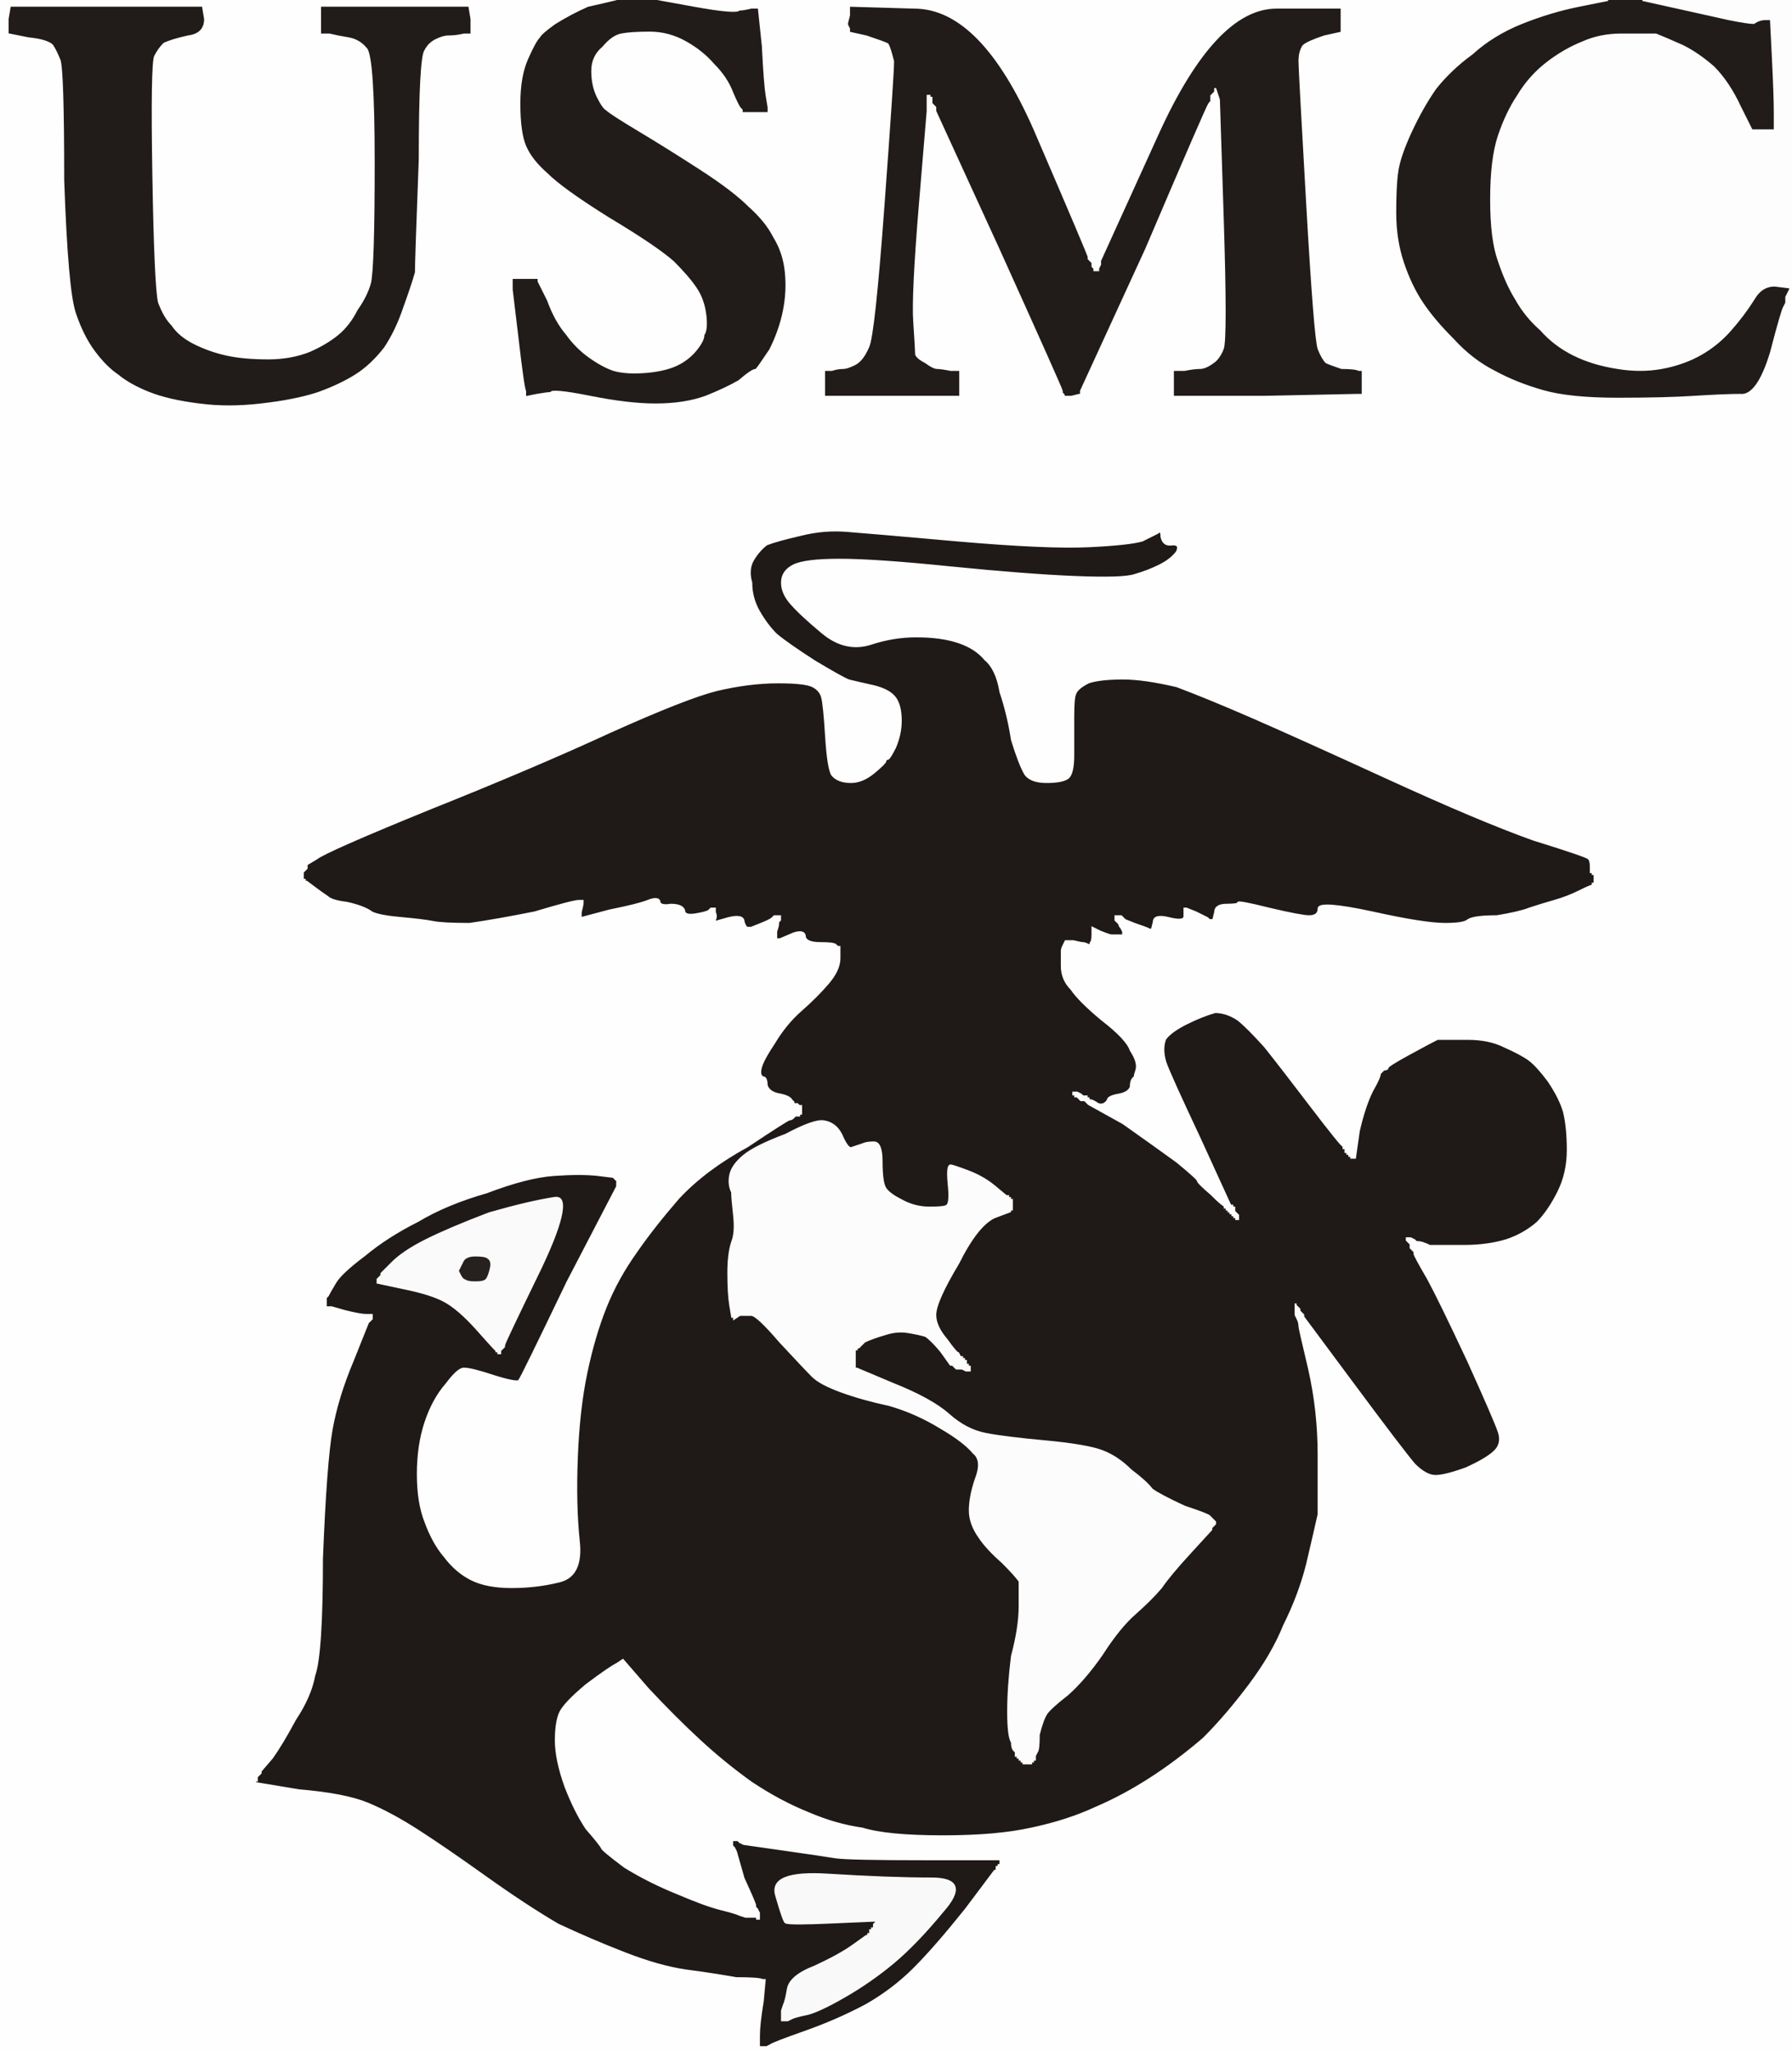 
<!-- Created with clker.com Auto tracing tool http://www.clker.com) --> 
<svg 
   xmlns='http://www.w3.org/2000/svg'
   width='935'
   height='1070'>
<rect width="100%" height="100%" fill="#808080" stroke="none"/>
<path style='opacity:1;fill:#FAFAFA;fill-rule:evenodd;stroke:#FAFAFA;stroke-width:1px;stroke-linecap:butt;stroke-linejoin:miter;stroke-opacity:1;' d='M 264 702 L 264 703 L 263 704 L 262 705 L 262 706 L 262 707 L 261 707 L 261 708 L 260 708 L 260 708 L 260 707 L 260 707 L 259 707 L 259 706 L 259 706 L 258 706 L 258 706 L 258 706 L 258 705 L 258 705 L 257 704 Q 256 703 248 694 Q 239 684 232 680 Q 225 676 210 673 L 196 670 L 196 670 L 196 670 L 195 670 L 195 670 L 195 669 L 196 669 L 196 668 L 196 667 L 197 666 L 198 665 L 198 665 L 198 664 L 198 664 L 198 664 L 204 658 Q 210 652 222 646 Q 234 640 255 632 Q 276 626 289 624 Q 302 622 283 662 Q 264 701 264 702 z 
M 241 665 L 240 663 L 242 659 Q 243 656 248 656 Q 253 656 254 657 Q 256 658 255 662 Q 254 666 253 667 Q 252 668 248 668 Q 244 668 243 667 Q 242 667 241 665 z 
'/>
<path style='opacity:1;fill:#1F1A17;fill-rule:evenodd;stroke:#1F1A17;stroke-width:1px;stroke-linecap:butt;stroke-linejoin:miter;stroke-opacity:1;' d='M 830 452 L 830 455 L 831 455 L 831 456 L 831 456 L 832 456 L 832 458 L 832 461 L 831 461 L 831 462 L 831 462 Q 830 462 824 465 Q 818 468 811 470 Q 804 472 798 474 Q 793 476 781 478 Q 769 478 766 480 Q 764 482 754 482 Q 743 482 716 476 Q 688 470 688 474 Q 688 478 683 478 Q 679 478 662 474 Q 646 470 646 471 Q 646 472 640 472 Q 634 472 634 476 L 633 480 L 632 480 L 631 480 L 630 479 Q 628 478 624 476 L 619 474 L 619 474 L 618 474 L 618 474 Q 618 474 618 478 Q 618 481 610 479 Q 602 477 602 481 L 601 485 L 600 485 Q 598 484 592 482 L 587 480 L 586 479 L 585 478 L 584 478 L 582 478 L 582 479 L 582 480 L 584 482 Q 584 483 585 484 L 586 486 L 586 487 L 586 488 L 585 488 L 585 488 L 583 488 L 581 488 L 580 488 Q 579 488 574 486 L 570 484 L 570 488 Q 570 491 569 492 L 569 493 L 568 493 Q 566 492 565 492 Q 564 492 560 491 L 556 491 L 555 493 Q 554 495 554 496 L 554 497 L 554 504 Q 554 511 559 516 Q 563 522 575 532 Q 588 542 590 548 Q 594 554 593 558 Q 592 561 592 562 Q 590 563 590 567 Q 589 570 584 571 Q 578 572 578 574 Q 576 577 573 576 Q 570 574 569 574 L 568 574 L 568 573 L 568 573 L 567 573 L 567 572 L 566 572 L 565 572 L 564 571 L 562 570 L 561 570 L 560 570 L 560 571 L 560 571 L 561 571 L 561 572 L 561 572 L 562 572 L 562 572 L 562 572 L 563 573 L 564 574 L 565 574 L 566 574 L 567 575 L 568 576 L 586 586 Q 603 598 614 606 Q 625 615 625 616 Q 625 617 632 623 Q 638 629 639 629 L 639 630 L 639 630 L 640 630 L 640 630 L 640 630 L 640 631 L 640 631 L 641 631 L 641 632 L 641 632 L 642 632 L 642 632 L 642 632 L 642 633 L 642 633 L 643 633 L 643 634 L 643 634 L 644 634 L 644 634 L 644 634 L 644 635 L 644 635 L 645 635 L 645 636 L 645 636 L 646 636 L 646 635 L 646 634 L 645 633 L 644 632 L 644 631 L 644 630 L 643 630 L 643 630 L 643 629 L 642 629 L 626 594 Q 610 560 608 554 Q 606 547 608 542 Q 611 538 619 534 Q 627 530 634 528 Q 640 528 646 532 Q 651 536 660 546 Q 668 556 684 577 Q 700 598 701 598 L 701 598 L 701 599 L 702 599 L 702 600 L 702 601 L 703 601 L 703 602 L 703 602 L 704 602 L 704 602 L 704 602 L 704 603 L 704 603 L 705 603 L 705 604 L 706 604 L 707 604 L 709 590 Q 712 577 716 569 Q 720 562 720 560 Q 721 559 722 558 Q 724 558 724 557 Q 724 556 735 550 Q 746 544 750 542 Q 754 542 766 542 Q 777 542 785 546 Q 794 550 798 553 Q 802 556 808 564 Q 814 573 816 580 Q 818 588 818 600 Q 818 612 813 622 Q 808 632 802 638 Q 795 644 786 647 Q 776 650 764 650 Q 751 650 746 650 Q 742 648 740 648 L 739 648 L 738 647 L 736 646 L 735 646 L 734 646 L 734 647 L 734 647 L 735 648 L 736 649 L 736 650 L 736 651 L 737 652 L 738 653 L 738 654 Q 738 655 745 667 Q 751 678 766 710 Q 780 741 782 747 Q 784 753 780 757 Q 776 761 765 766 Q 754 770 749 770 Q 744 770 738 764 Q 732 757 706 722 L 680 687 L 680 687 L 680 686 L 680 686 L 680 686 L 679 685 L 678 684 L 678 684 L 678 684 L 678 683 L 678 683 L 677 682 L 676 681 L 676 681 L 676 680 L 676 680 L 676 680 L 676 682 L 676 683 L 676 684 L 676 686 L 677 688 Q 678 690 678 692 Q 678 693 683 714 Q 688 736 688 759 Q 688 782 688 790 Q 686 799 682 816 Q 678 832 670 848 Q 664 863 652 879 Q 640 895 628 907 Q 614 919 600 928 Q 586 937 572 943 Q 557 950 538 954 Q 520 958 492 958 Q 463 958 450 954 Q 436 952 422 946 Q 407 940 392 930 Q 378 920 365 908 Q 352 896 338 881 L 325 866 L 322 868 Q 318 870 306 879 Q 294 889 292 894 Q 290 899 290 908 Q 290 918 295 932 Q 300 945 306 954 Q 313 962 314 964 Q 314 965 326 974 Q 339 982 354 988 Q 368 994 376 996 Q 384 998 386 999 L 389 1000 L 392 1000 L 395 1000 L 395 1001 L 396 1001 L 396 1000 L 396 998 L 395 996 L 394 995 L 394 994 Q 394 993 388 980 L 384 966 L 383 964 L 382 963 L 382 962 L 382 960 L 384 960 L 385 960 L 386 961 L 388 962 L 409 965 Q 430 968 436 969 Q 443 970 483 970 L 523 970 L 523 971 L 522 971 L 522 972 L 522 973 L 521 973 L 521 974 L 521 974 L 520 974 L 520 975 L 520 976 L 519 976 L 519 976 L 504 996 Q 488 1016 477 1027 Q 466 1038 452 1046 Q 437 1054 420 1060 Q 403 1066 402 1067 L 400 1068 L 399 1068 L 398 1068 L 397 1068 L 396 1068 L 396 1068 L 396 1068 L 395 1068 L 395 1068 L 395 1067 L 396 1067 L 396 1062 Q 396 1056 398 1044 L 399 1033 L 398 1033 Q 396 1032 384 1032 Q 373 1030 358 1028 Q 344 1026 326 1019 Q 308 1012 291 1004 Q 274 994 253 979 Q 232 964 218 955 Q 204 946 192 941 Q 180 936 156 934 L 132 930 L 132 930 L 132 930 L 133 930 L 133 930 L 133 929 L 134 929 L 134 928 L 134 927 L 135 926 L 136 925 L 136 925 L 136 924 L 136 924 Q 136 924 142 917 Q 147 910 154 897 Q 162 885 164 874 Q 168 863 168 813 Q 170 763 173 746 Q 176 729 184 710 L 192 690 L 193 689 L 194 688 L 194 687 L 194 686 L 191 686 Q 188 686 180 684 L 173 682 L 172 682 L 170 682 L 170 680 L 170 677 L 171 676 Q 172 674 175 669 Q 178 664 190 655 Q 202 645 218 637 Q 233 628 254 622 Q 275 614 289 613 Q 303 612 312 613 L 320 614 L 321 615 L 322 616 L 322 616 L 322 616 L 323 616 L 323 616 L 323 617 L 322 617 L 322 618 L 322 619 L 296 669 Q 272 719 271 720 Q 271 722 258 718 Q 246 714 242 714 Q 239 714 233 722 Q 226 730 222 742 Q 218 754 218 769 Q 218 784 222 794 Q 226 805 232 812 Q 238 820 246 824 Q 254 828 267 828 Q 280 828 292 825 Q 304 822 302 804 Q 300 785 301 760 Q 302 735 306 716 Q 310 697 316 682 Q 322 667 332 653 Q 341 640 354 625 Q 368 610 390 598 Q 411 584 412 584 Q 413 584 414 583 L 415 582 L 416 582 L 417 582 L 417 581 L 418 581 L 418 579 L 418 577 L 417 577 L 416 576 L 415 576 L 414 576 L 414 575 Q 414 575 413 574 Q 412 572 407 571 Q 401 570 400 566 Q 400 562 398 562 Q 396 561 397 557 Q 398 553 404 544 Q 410 534 418 527 Q 426 520 432 513 Q 438 506 438 500 L 438 495 L 438 495 L 438 494 L 438 494 L 438 494 L 437 494 L 437 494 L 436 493 Q 435 492 428 492 Q 421 492 420 489 Q 420 485 414 487 L 407 490 L 406 490 L 405 490 L 405 486 Q 406 483 406 482 L 406 481 L 407 480 L 407 478 L 406 478 L 404 478 L 403 479 Q 402 480 397 482 L 392 484 L 390 484 Q 389 484 388 481 Q 388 477 380 479 L 373 481 L 373 480 Q 374 478 373 476 L 373 474 L 372 474 L 371 474 L 370 475 Q 369 476 363 477 Q 357 478 357 475 Q 356 472 350 472 Q 344 473 344 470 Q 343 468 338 470 Q 333 472 318 475 L 303 479 L 303 476 Q 304 472 304 471 L 304 470 L 302 470 Q 299 470 279 476 Q 259 480 245 482 Q 231 482 226 481 Q 221 480 210 479 Q 198 478 194 476 Q 190 473 181 471 Q 173 470 171 468 Q 168 466 164 463 L 160 460 L 159 460 L 159 460 L 159 459 L 158 459 L 158 457 L 158 455 L 159 454 L 160 453 L 160 452 L 160 451 L 165 448 Q 170 444 224 422 Q 279 400 318 382 Q 358 364 374 360 Q 391 356 406 356 Q 420 356 424 358 Q 428 360 429 364 Q 430 368 431 384 Q 432 400 434 404 Q 437 408 444 408 Q 450 408 456 403 Q 462 398 462 397 Q 462 396 463 396 Q 464 396 467 390 Q 470 383 470 376 Q 470 368 467 364 Q 464 360 456 358 Q 447 356 443 355 Q 440 354 425 345 Q 411 336 405 331 Q 400 326 396 319 Q 392 312 392 304 Q 390 297 393 292 Q 396 287 400 284 Q 405 282 418 279 Q 430 276 442 277 Q 455 278 500 282 Q 546 286 568 285 Q 589 284 596 282 Q 602 279 604 278 Q 606 276 606 280 Q 607 285 612 284 Q 616 284 614 288 Q 611 292 605 295 Q 599 298 592 300 Q 586 302 561 301 Q 536 300 496 296 Q 457 292 438 292 Q 420 292 414 295 Q 408 298 408 304 Q 408 309 412 314 Q 417 320 429 330 Q 441 340 454 336 Q 466 332 478 332 Q 491 332 500 335 Q 509 338 514 344 Q 520 349 522 361 Q 526 373 528 386 Q 532 399 535 404 Q 538 408 546 408 Q 554 408 557 406 Q 560 404 560 394 Q 560 384 560 374 Q 560 364 561 362 Q 562 359 568 356 Q 574 354 586 354 Q 597 354 614 358 Q 630 364 653 374 Q 676 384 724 406 Q 772 428 800 438 Q 829 447 829 448 Q 830 449 830 452 z 
M 525 624 L 526 624 L 526 624 L 526 624 L 526 625 L 526 625 L 527 625 L 527 626 L 527 626 L 528 626 L 528 626 L 528 626 L 528 627 L 528 627 L 528 628 L 528 630 L 528 630 L 528 630 L 528 631 L 528 631 L 527 631 L 527 632 L 519 635 Q 510 639 500 659 Q 488 679 488 686 Q 488 692 494 699 Q 499 706 500 706 Q 501 708 501 708 L 502 708 L 502 708 L 502 708 L 502 709 L 502 709 L 503 709 L 503 710 L 503 710 L 504 710 L 504 711 L 504 712 L 505 712 L 505 712 L 505 713 L 506 713 L 506 714 L 506 715 L 504 715 L 502 714 L 500 714 L 499 714 L 498 713 L 497 712 L 497 712 L 496 712 L 496 712 Q 496 712 491 705 Q 486 699 483 697 Q 480 696 474 695 Q 468 694 462 696 Q 455 698 451 700 L 448 703 L 447 703 L 447 704 L 447 704 L 446 704 L 446 706 L 446 707 L 446 709 L 446 711 L 446 712 L 446 714 L 447 714 L 447 714 L 466 722 Q 486 730 495 738 Q 504 746 514 748 Q 524 750 546 752 Q 567 754 575 757 Q 583 760 590 767 Q 598 773 601 777 Q 605 780 618 786 Q 630 790 631 791 L 632 792 L 632 792 L 632 792 L 633 793 L 634 794 L 634 794 L 634 794 L 634 795 L 634 795 L 633 796 L 632 797 L 632 797 L 632 798 L 621 810 Q 610 822 606 828 Q 601 834 592 842 Q 584 849 575 863 Q 566 876 557 884 Q 548 891 546 894 Q 544 897 542 905 Q 542 913 541 914 L 540 916 L 540 917 L 540 918 L 539 918 L 539 918 L 539 919 L 538 919 L 538 919 L 538 920 L 536 920 L 534 920 L 534 919 L 534 919 L 533 919 L 533 918 L 533 918 L 532 918 L 532 918 L 532 918 L 532 917 L 532 917 L 531 917 L 531 916 L 531 916 L 530 916 L 530 915 L 530 914 L 529 913 Q 528 912 528 909 Q 526 906 526 893 Q 526 880 528 864 Q 532 849 532 838 Q 532 828 532 825 Q 530 822 523 815 Q 515 808 511 802 Q 506 795 506 788 Q 506 781 509 772 Q 513 762 508 758 Q 503 752 491 745 Q 478 737 464 733 Q 450 730 439 726 Q 428 722 424 718 Q 420 714 407 700 Q 395 686 392 686 Q 389 686 386 686 L 383 688 L 383 687 L 382 687 L 381 681 Q 380 675 380 664 Q 380 654 382 648 Q 384 643 383 634 Q 382 625 382 622 Q 380 618 381 613 Q 382 608 388 603 Q 394 598 410 592 Q 425 584 430 585 Q 436 586 439 592 Q 442 599 444 599 Q 447 598 450 597 Q 452 596 456 596 Q 460 596 460 606 Q 460 617 462 620 Q 464 623 470 626 Q 477 630 485 630 Q 493 630 494 629 Q 496 628 495 618 Q 494 608 496 608 Q 497 608 505 611 Q 513 614 519 619 Q 525 624 525 624 z 
M 264 702 L 264 703 L 263 704 L 262 705 L 262 706 L 262 707 L 261 707 L 261 708 L 260 708 L 260 708 L 260 707 L 260 707 L 259 707 L 259 706 L 259 706 L 258 706 L 258 706 L 258 706 L 258 705 L 258 705 L 257 704 Q 256 703 248 694 Q 239 684 232 680 Q 225 676 210 673 L 196 670 L 196 670 L 196 670 L 195 670 L 195 670 L 195 669 L 196 669 L 196 668 L 196 667 L 197 666 L 198 665 L 198 665 L 198 664 L 198 664 L 198 664 L 204 658 Q 210 652 222 646 Q 234 640 255 632 Q 276 626 289 624 Q 302 622 283 662 Q 264 701 264 702 z 
M 413 1053 L 411 1054 L 410 1054 L 408 1054 L 408 1052 L 408 1049 L 409 1046 Q 410 1044 411 1038 Q 412 1031 425 1026 Q 438 1020 445 1015 L 452 1010 L 453 1010 L 453 1010 L 453 1009 L 454 1009 L 454 1008 L 454 1007 L 455 1007 L 455 1006 L 455 1006 L 456 1006 L 456 1005 L 456 1004 L 457 1003 L 457 1002 L 434 1003 Q 412 1004 410 1003 Q 409 1003 405 989 Q 401 976 432 978 Q 464 980 486 980 Q 507 980 492 997 Q 478 1014 466 1024 Q 454 1034 440 1042 Q 426 1050 420 1051 Q 415 1052 413 1053 z 
'/>
<path style='opacity:1;fill:#FCFCFC;fill-rule:evenodd;stroke:#FCFCFC;stroke-width:1px;stroke-linecap:butt;stroke-linejoin:miter;stroke-opacity:1;' d='M 525 624 L 526 624 L 526 624 L 526 624 L 526 625 L 526 625 L 527 625 L 527 626 L 527 626 L 528 626 L 528 626 L 528 626 L 528 627 L 528 627 L 528 628 L 528 630 L 528 630 L 528 630 L 528 631 L 528 631 L 527 631 L 527 632 L 519 635 Q 510 639 500 659 Q 488 679 488 686 Q 488 692 494 699 Q 499 706 500 706 Q 501 708 501 708 L 502 708 L 502 708 L 502 708 L 502 709 L 502 709 L 503 709 L 503 710 L 503 710 L 504 710 L 504 711 L 504 712 L 505 712 L 505 712 L 505 713 L 506 713 L 506 714 L 506 715 L 504 715 L 502 714 L 500 714 L 499 714 L 498 713 L 497 712 L 497 712 L 496 712 L 496 712 Q 496 712 491 705 Q 486 699 483 697 Q 480 696 474 695 Q 468 694 462 696 Q 455 698 451 700 L 448 703 L 447 703 L 447 704 L 447 704 L 446 704 L 446 706 L 446 707 L 446 709 L 446 711 L 446 712 L 446 714 L 447 714 L 447 714 L 466 722 Q 486 730 495 738 Q 504 746 514 748 Q 524 750 546 752 Q 567 754 575 757 Q 583 760 590 767 Q 598 773 601 777 Q 605 780 618 786 Q 630 790 631 791 L 632 792 L 632 792 L 632 792 L 633 793 L 634 794 L 634 794 L 634 794 L 634 795 L 634 795 L 633 796 L 632 797 L 632 797 L 632 798 L 621 810 Q 610 822 606 828 Q 601 834 592 842 Q 584 849 575 863 Q 566 876 557 884 Q 548 891 546 894 Q 544 897 542 905 Q 542 913 541 914 L 540 916 L 540 917 L 540 918 L 539 918 L 539 918 L 539 919 L 538 919 L 538 919 L 538 920 L 536 920 L 534 920 L 534 919 L 534 919 L 533 919 L 533 918 L 533 918 L 532 918 L 532 918 L 532 918 L 532 917 L 532 917 L 531 917 L 531 916 L 531 916 L 530 916 L 530 915 L 530 914 L 529 913 Q 528 912 528 909 Q 526 906 526 893 Q 526 880 528 864 Q 532 849 532 838 Q 532 828 532 825 Q 530 822 523 815 Q 515 808 511 802 Q 506 795 506 788 Q 506 781 509 772 Q 513 762 508 758 Q 503 752 491 745 Q 478 737 464 733 Q 450 730 439 726 Q 428 722 424 718 Q 420 714 407 700 Q 395 686 392 686 Q 389 686 386 686 L 383 688 L 383 687 L 382 687 L 381 681 Q 380 675 380 664 Q 380 654 382 648 Q 384 643 383 634 Q 382 625 382 622 Q 380 618 381 613 Q 382 608 388 603 Q 394 598 410 592 Q 425 584 430 585 Q 436 586 439 592 Q 442 599 444 599 Q 447 598 450 597 Q 452 596 456 596 Q 460 596 460 606 Q 460 617 462 620 Q 464 623 470 626 Q 477 630 485 630 Q 493 630 494 629 Q 496 628 495 618 Q 494 608 496 608 Q 497 608 505 611 Q 513 614 519 619 Q 525 624 525 624 z 
'/>
<path style='opacity:1;fill:#211C19;fill-rule:evenodd;stroke:#211C19;stroke-width:1px;stroke-linecap:butt;stroke-linejoin:miter;stroke-opacity:1;' d='M 839 0 L 839 0 L 848 0 L 857 0 L 875 4 Q 893 8 902 10 Q 912 12 915 12 Q 918 10 921 10 L 924 10 L 925 30 Q 926 50 926 59 L 926 68 L 920 68 L 914 68 L 908 56 Q 902 43 894 35 Q 886 28 878 24 Q 869 20 864 18 Q 858 18 846 18 Q 835 18 826 22 Q 816 26 807 33 Q 798 40 792 50 Q 786 59 782 71 Q 778 83 778 104 Q 778 125 782 136 Q 786 148 791 156 Q 796 165 804 172 Q 811 180 821 185 Q 831 190 844 192 Q 856 194 867 192 Q 878 190 887 185 Q 896 180 903 172 Q 910 164 915 156 Q 919 149 926 149 L 934 150 L 934 150 L 934 150 L 934 150 L 934 151 L 933 153 L 932 155 L 932 156 L 932 158 L 931 160 Q 930 161 924 184 Q 917 207 908 206 Q 900 206 884 207 Q 869 208 844 208 Q 819 208 805 204 Q 791 200 780 194 Q 768 188 758 177 Q 748 167 742 158 Q 736 149 732 137 Q 728 125 728 111 Q 728 97 729 90 Q 730 82 736 69 Q 742 56 749 46 Q 757 36 768 28 Q 779 18 794 12 Q 809 6 824 3 L 839 0 L 839 0 z 
'/>
<path style='opacity:1;fill:#26211F;fill-rule:evenodd;stroke:#26211F;stroke-width:1px;stroke-linecap:butt;stroke-linejoin:miter;stroke-opacity:1;' d='M 241 665 L 240 663 L 242 659 Q 243 656 248 656 Q 253 656 254 657 Q 256 658 255 662 Q 254 666 253 667 Q 252 668 248 668 Q 244 668 243 667 Q 242 667 241 665 z 
'/>
<path style='opacity:1;fill:#211C19;fill-rule:evenodd;stroke:#211C19;stroke-width:1px;stroke-linecap:butt;stroke-linejoin:miter;stroke-opacity:1;' d='M 443 8 L 443 3 L 477 4 Q 512 4 540 68 Q 568 133 568 134 L 568 135 L 569 136 L 570 137 L 570 138 L 570 139 L 571 140 L 571 141 L 572 141 L 573 141 L 573 140 L 574 138 L 574 137 L 574 136 L 604 70 Q 634 4 666 4 L 699 4 L 699 4 L 700 4 L 700 10 L 700 17 L 691 19 Q 682 22 680 24 Q 678 27 678 32 Q 678 36 682 106 Q 686 176 688 182 Q 690 187 692 189 Q 694 190 700 192 Q 707 192 709 193 L 711 193 L 711 200 L 711 206 L 710 206 L 708 206 L 660 207 L 612 207 L 612 200 L 612 193 L 618 193 Q 623 192 626 192 Q 629 192 633 189 Q 636 187 638 182 Q 640 177 638 114 L 636 52 L 635 49 L 634 46 L 634 47 L 634 48 L 633 49 L 632 50 L 632 52 L 632 53 L 631 54 Q 630 55 598 130 L 564 204 L 564 205 L 564 206 L 563 206 L 563 206 L 559 207 L 555 207 L 555 206 L 554 205 L 554 204 Q 554 203 521 130 L 488 58 L 488 57 L 488 56 L 487 55 L 486 54 L 486 52 L 486 51 L 485 51 L 485 50 L 485 50 L 484 50 L 484 54 L 484 58 L 480 106 Q 476 154 477 168 Q 478 183 478 185 Q 479 187 483 189 Q 487 192 489 192 Q 491 192 496 193 L 501 193 L 501 200 L 501 207 L 466 207 L 430 207 L 430 200 L 430 193 L 434 193 Q 437 192 440 192 Q 442 192 446 190 Q 450 188 453 181 Q 456 175 461 107 Q 466 39 466 32 Q 464 24 463 23 Q 461 22 452 19 L 443 17 L 443 15 L 442 13 L 442 13 L 442 12 L 442 12 L 442 12 L 443 8 z 
'/>
<path style='opacity:1;fill:#FDFDFD;fill-rule:evenodd;stroke:#FDFDFD;stroke-width:1px;stroke-linecap:butt;stroke-linejoin:miter;stroke-opacity:1;' d='M 875 4 L 857 0 L 896 0 L 935 0 L 935 75 L 935 150 L 934 150 L 934 150 L 934 150 L 934 150 L 926 149 Q 919 149 915 156 Q 910 164 903 172 Q 896 180 887 185 Q 878 190 867 192 Q 856 194 844 192 Q 831 190 821 185 Q 811 180 804 172 Q 796 165 791 156 Q 786 148 782 136 Q 778 125 778 104 Q 778 83 782 71 Q 786 59 792 50 Q 798 40 807 33 Q 816 26 826 22 Q 835 18 846 18 Q 858 18 864 18 Q 869 20 878 24 Q 886 28 894 35 Q 902 43 908 56 L 914 68 L 920 68 L 926 68 L 926 59 Q 926 50 925 30 L 924 10 L 921 10 Q 918 10 915 12 Q 912 12 902 10 Q 893 8 875 4 z 
'/>
<path style='opacity:1;fill:#FEFEFE;fill-rule:evenodd;stroke:#FEFEFE;stroke-width:1px;stroke-linecap:butt;stroke-linejoin:miter;stroke-opacity:1;' d='M 0 535 L 0 0 L 162 0 L 324 0 L 324 0 Q 324 0 320 1 Q 316 2 307 4 Q 298 8 290 13 Q 283 18 282 20 Q 280 22 276 31 Q 272 40 272 54 Q 272 69 275 76 Q 278 83 286 90 Q 294 98 318 113 Q 343 128 352 136 Q 360 144 364 150 Q 368 156 369 164 Q 370 172 368 175 Q 368 178 364 183 Q 360 188 354 191 Q 348 194 338 195 Q 327 196 320 194 Q 314 192 307 187 Q 300 182 295 175 Q 289 168 285 157 L 280 147 L 280 147 L 280 146 L 274 146 L 268 146 L 268 147 L 268 147 L 268 149 L 268 151 L 271 176 Q 274 202 275 204 L 275 206 L 280 205 Q 286 204 287 204 Q 288 202 308 206 Q 328 210 342 210 Q 357 210 368 206 Q 378 202 385 198 Q 392 192 394 192 Q 395 191 401 182 Q 406 172 408 162 Q 410 152 409 142 Q 408 132 403 124 Q 399 116 390 108 Q 382 100 365 89 Q 348 78 333 69 Q 318 60 316 58 Q 314 57 311 51 Q 308 45 308 37 Q 308 29 314 24 Q 319 18 324 17 Q 329 16 339 16 Q 349 16 358 21 Q 367 26 373 33 Q 380 40 383 48 Q 386 55 387 56 L 388 57 L 388 57 L 388 58 L 394 58 L 400 58 L 400 57 L 400 56 L 399 50 Q 398 44 397 24 L 395 5 L 392 5 Q 388 6 386 6 Q 384 8 362 4 L 340 0 L 340 0 L 340 0 L 590 0 L 839 0 L 839 0 L 839 0 L 824 3 Q 809 6 794 12 Q 779 18 768 28 Q 757 36 749 46 Q 742 56 736 69 Q 730 82 729 90 Q 728 97 728 111 Q 728 125 732 137 Q 736 149 742 158 Q 748 167 758 177 Q 768 188 780 194 Q 791 200 805 204 Q 819 208 844 208 Q 869 208 884 207 Q 900 206 908 206 Q 917 207 924 184 Q 930 161 931 160 L 932 158 L 932 156 L 932 155 L 933 153 L 934 151 L 934 150 L 934 150 L 934 150 L 935 150 L 935 610 L 935 1070 L 468 1070 L 0 1070 L 0 535 z 
M 6 4 L 6 4 L 56 4 L 105 4 L 106 10 Q 106 17 98 18 Q 89 20 85 22 Q 82 25 80 29 Q 78 33 79 92 Q 80 150 82 158 Q 85 166 89 170 Q 93 176 101 180 Q 109 184 118 186 Q 127 188 140 188 Q 152 188 162 184 Q 171 180 177 175 Q 183 170 187 162 Q 192 155 194 148 Q 196 140 196 85 Q 196 30 192 25 Q 188 20 182 19 Q 176 18 172 17 L 168 17 L 168 10 L 168 4 L 169 4 L 169 4 L 206 4 L 244 4 L 244 4 L 244 4 L 245 10 L 245 17 L 242 17 Q 238 18 234 18 Q 231 18 227 20 Q 223 22 221 26 Q 218 30 218 83 Q 216 136 216 142 Q 214 149 210 160 Q 206 172 200 181 Q 193 190 185 195 Q 177 200 166 204 Q 154 208 136 210 Q 119 212 104 210 Q 88 208 78 204 Q 68 200 62 195 Q 56 191 50 183 Q 44 175 40 163 Q 36 151 34 94 Q 34 36 32 31 Q 30 26 28 23 Q 25 20 15 19 L 5 17 L 5 10 Q 6 4 6 4 z 
M 443 8 L 443 3 L 477 4 Q 512 4 540 68 Q 568 133 568 134 L 568 135 L 569 136 L 570 137 L 570 138 L 570 139 L 571 140 L 571 141 L 572 141 L 573 141 L 573 140 L 574 138 L 574 137 L 574 136 L 604 70 Q 634 4 666 4 L 699 4 L 699 4 L 700 4 L 700 10 L 700 17 L 691 19 Q 682 22 680 24 Q 678 27 678 32 Q 678 36 682 106 Q 686 176 688 182 Q 690 187 692 189 Q 694 190 700 192 Q 707 192 709 193 L 711 193 L 711 200 L 711 206 L 710 206 L 708 206 L 660 207 L 612 207 L 612 200 L 612 193 L 618 193 Q 623 192 626 192 Q 629 192 633 189 Q 636 187 638 182 Q 640 177 638 114 L 636 52 L 635 49 L 634 46 L 634 47 L 634 48 L 633 49 L 632 50 L 632 52 L 632 53 L 631 54 Q 630 55 598 130 L 564 204 L 564 205 L 564 206 L 563 206 L 563 206 L 559 207 L 555 207 L 555 206 L 554 205 L 554 204 Q 554 203 521 130 L 488 58 L 488 57 L 488 56 L 487 55 L 486 54 L 486 52 L 486 51 L 485 51 L 485 50 L 485 50 L 484 50 L 484 54 L 484 58 L 480 106 Q 476 154 477 168 Q 478 183 478 185 Q 479 187 483 189 Q 487 192 489 192 Q 491 192 496 193 L 501 193 L 501 200 L 501 207 L 466 207 L 430 207 L 430 200 L 430 193 L 434 193 Q 437 192 440 192 Q 442 192 446 190 Q 450 188 453 181 Q 456 175 461 107 Q 466 39 466 32 Q 464 24 463 23 Q 461 22 452 19 L 443 17 L 443 15 L 442 13 L 442 13 L 442 12 L 442 12 L 442 12 L 443 8 z 
M 830 452 L 830 455 L 831 455 L 831 456 L 831 456 L 832 456 L 832 458 L 832 461 L 831 461 L 831 462 L 831 462 Q 830 462 824 465 Q 818 468 811 470 Q 804 472 798 474 Q 793 476 781 478 Q 769 478 766 480 Q 764 482 754 482 Q 743 482 716 476 Q 688 470 688 474 Q 688 478 683 478 Q 679 478 662 474 Q 646 470 646 471 Q 646 472 640 472 Q 634 472 634 476 L 633 480 L 632 480 L 631 480 L 630 479 Q 628 478 624 476 L 619 474 L 619 474 L 618 474 L 618 474 Q 618 474 618 478 Q 618 481 610 479 Q 602 477 602 481 L 601 485 L 600 485 Q 598 484 592 482 L 587 480 L 586 479 L 585 478 L 584 478 L 582 478 L 582 479 L 582 480 L 584 482 Q 584 483 585 484 L 586 486 L 586 487 L 586 488 L 585 488 L 585 488 L 583 488 L 581 488 L 580 488 Q 579 488 574 486 L 570 484 L 570 488 Q 570 491 569 492 L 569 493 L 568 493 Q 566 492 565 492 Q 564 492 560 491 L 556 491 L 555 493 Q 554 495 554 496 L 554 497 L 554 504 Q 554 511 559 516 Q 563 522 575 532 Q 588 542 590 548 Q 594 554 593 558 Q 592 561 592 562 Q 590 563 590 567 Q 589 570 584 571 Q 578 572 578 574 Q 576 577 573 576 Q 570 574 569 574 L 568 574 L 568 573 L 568 573 L 567 573 L 567 572 L 566 572 L 565 572 L 564 571 L 562 570 L 561 570 L 560 570 L 560 571 L 560 571 L 561 571 L 561 572 L 561 572 L 562 572 L 562 572 L 562 572 L 563 573 L 564 574 L 565 574 L 566 574 L 567 575 L 568 576 L 586 586 Q 603 598 614 606 Q 625 615 625 616 Q 625 617 632 623 Q 638 629 639 629 L 639 630 L 639 630 L 640 630 L 640 630 L 640 630 L 640 631 L 640 631 L 641 631 L 641 632 L 641 632 L 642 632 L 642 632 L 642 632 L 642 633 L 642 633 L 643 633 L 643 634 L 643 634 L 644 634 L 644 634 L 644 634 L 644 635 L 644 635 L 645 635 L 645 636 L 645 636 L 646 636 L 646 635 L 646 634 L 645 633 L 644 632 L 644 631 L 644 630 L 643 630 L 643 630 L 643 629 L 642 629 L 626 594 Q 610 560 608 554 Q 606 547 608 542 Q 611 538 619 534 Q 627 530 634 528 Q 640 528 646 532 Q 651 536 660 546 Q 668 556 684 577 Q 700 598 701 598 L 701 598 L 701 599 L 702 599 L 702 600 L 702 601 L 703 601 L 703 602 L 703 602 L 704 602 L 704 602 L 704 602 L 704 603 L 704 603 L 705 603 L 705 604 L 706 604 L 707 604 L 709 590 Q 712 577 716 569 Q 720 562 720 560 Q 721 559 722 558 Q 724 558 724 557 Q 724 556 735 550 Q 746 544 750 542 Q 754 542 766 542 Q 777 542 785 546 Q 794 550 798 553 Q 802 556 808 564 Q 814 573 816 580 Q 818 588 818 600 Q 818 612 813 622 Q 808 632 802 638 Q 795 644 786 647 Q 776 650 764 650 Q 751 650 746 650 Q 742 648 740 648 L 739 648 L 738 647 L 736 646 L 735 646 L 734 646 L 734 647 L 734 647 L 735 648 L 736 649 L 736 650 L 736 651 L 737 652 L 738 653 L 738 654 Q 738 655 745 667 Q 751 678 766 710 Q 780 741 782 747 Q 784 753 780 757 Q 776 761 765 766 Q 754 770 749 770 Q 744 770 738 764 Q 732 757 706 722 L 680 687 L 680 687 L 680 686 L 680 686 L 680 686 L 679 685 L 678 684 L 678 684 L 678 684 L 678 683 L 678 683 L 677 682 L 676 681 L 676 681 L 676 680 L 676 680 L 676 680 L 676 682 L 676 683 L 676 684 L 676 686 L 677 688 Q 678 690 678 692 Q 678 693 683 714 Q 688 736 688 759 Q 688 782 688 790 Q 686 799 682 816 Q 678 832 670 848 Q 664 863 652 879 Q 640 895 628 907 Q 614 919 600 928 Q 586 937 572 943 Q 557 950 538 954 Q 520 958 492 958 Q 463 958 450 954 Q 436 952 422 946 Q 407 940 392 930 Q 378 920 365 908 Q 352 896 338 881 L 325 866 L 322 868 Q 318 870 306 879 Q 294 889 292 894 Q 290 899 290 908 Q 290 918 295 932 Q 300 945 306 954 Q 313 962 314 964 Q 314 965 326 974 Q 339 982 354 988 Q 368 994 376 996 Q 384 998 386 999 L 389 1000 L 392 1000 L 395 1000 L 395 1001 L 396 1001 L 396 1000 L 396 998 L 395 996 L 394 995 L 394 994 Q 394 993 388 980 L 384 966 L 383 964 L 382 963 L 382 962 L 382 960 L 384 960 L 385 960 L 386 961 L 388 962 L 409 965 Q 430 968 436 969 Q 443 970 483 970 L 523 970 L 523 971 L 522 971 L 522 972 L 522 973 L 521 973 L 521 974 L 521 974 L 520 974 L 520 975 L 520 976 L 519 976 L 519 976 L 504 996 Q 488 1016 477 1027 Q 466 1038 452 1046 Q 437 1054 420 1060 Q 403 1066 402 1067 L 400 1068 L 399 1068 L 398 1068 L 397 1068 L 396 1068 L 396 1068 L 396 1068 L 395 1068 L 395 1068 L 395 1067 L 396 1067 L 396 1062 Q 396 1056 398 1044 L 399 1033 L 398 1033 Q 396 1032 384 1032 Q 373 1030 358 1028 Q 344 1026 326 1019 Q 308 1012 291 1004 Q 274 994 253 979 Q 232 964 218 955 Q 204 946 192 941 Q 180 936 156 934 L 132 930 L 132 930 L 132 930 L 133 930 L 133 930 L 133 929 L 134 929 L 134 928 L 134 927 L 135 926 L 136 925 L 136 925 L 136 924 L 136 924 Q 136 924 142 917 Q 147 910 154 897 Q 162 885 164 874 Q 168 863 168 813 Q 170 763 173 746 Q 176 729 184 710 L 192 690 L 193 689 L 194 688 L 194 687 L 194 686 L 191 686 Q 188 686 180 684 L 173 682 L 172 682 L 170 682 L 170 680 L 170 677 L 171 676 Q 172 674 175 669 Q 178 664 190 655 Q 202 645 218 637 Q 233 628 254 622 Q 275 614 289 613 Q 303 612 312 613 L 320 614 L 321 615 L 322 616 L 322 616 L 322 616 L 323 616 L 323 616 L 323 617 L 322 617 L 322 618 L 322 619 L 296 669 Q 272 719 271 720 Q 271 722 258 718 Q 246 714 242 714 Q 239 714 233 722 Q 226 730 222 742 Q 218 754 218 769 Q 218 784 222 794 Q 226 805 232 812 Q 238 820 246 824 Q 254 828 267 828 Q 280 828 292 825 Q 304 822 302 804 Q 300 785 301 760 Q 302 735 306 716 Q 310 697 316 682 Q 322 667 332 653 Q 341 640 354 625 Q 368 610 390 598 Q 411 584 412 584 Q 413 584 414 583 L 415 582 L 416 582 L 417 582 L 417 581 L 418 581 L 418 579 L 418 577 L 417 577 L 416 576 L 415 576 L 414 576 L 414 575 Q 414 575 413 574 Q 412 572 407 571 Q 401 570 400 566 Q 400 562 398 562 Q 396 561 397 557 Q 398 553 404 544 Q 410 534 418 527 Q 426 520 432 513 Q 438 506 438 500 L 438 495 L 438 495 L 438 494 L 438 494 L 438 494 L 437 494 L 437 494 L 436 493 Q 435 492 428 492 Q 421 492 420 489 Q 420 485 414 487 L 407 490 L 406 490 L 405 490 L 405 486 Q 406 483 406 482 L 406 481 L 407 480 L 407 478 L 406 478 L 404 478 L 403 479 Q 402 480 397 482 L 392 484 L 390 484 Q 389 484 388 481 Q 388 477 380 479 L 373 481 L 373 480 Q 374 478 373 476 L 373 474 L 372 474 L 371 474 L 370 475 Q 369 476 363 477 Q 357 478 357 475 Q 356 472 350 472 Q 344 473 344 470 Q 343 468 338 470 Q 333 472 318 475 L 303 479 L 303 476 Q 304 472 304 471 L 304 470 L 302 470 Q 299 470 279 476 Q 259 480 245 482 Q 231 482 226 481 Q 221 480 210 479 Q 198 478 194 476 Q 190 473 181 471 Q 173 470 171 468 Q 168 466 164 463 L 160 460 L 159 460 L 159 460 L 159 459 L 158 459 L 158 457 L 158 455 L 159 454 L 160 453 L 160 452 L 160 451 L 165 448 Q 170 444 224 422 Q 279 400 318 382 Q 358 364 374 360 Q 391 356 406 356 Q 420 356 424 358 Q 428 360 429 364 Q 430 368 431 384 Q 432 400 434 404 Q 437 408 444 408 Q 450 408 456 403 Q 462 398 462 397 Q 462 396 463 396 Q 464 396 467 390 Q 470 383 470 376 Q 470 368 467 364 Q 464 360 456 358 Q 447 356 443 355 Q 440 354 425 345 Q 411 336 405 331 Q 400 326 396 319 Q 392 312 392 304 Q 390 297 393 292 Q 396 287 400 284 Q 405 282 418 279 Q 430 276 442 277 Q 455 278 500 282 Q 546 286 568 285 Q 589 284 596 282 Q 602 279 604 278 Q 606 276 606 280 Q 607 285 612 284 Q 616 284 614 288 Q 611 292 605 295 Q 599 298 592 300 Q 586 302 561 301 Q 536 300 496 296 Q 457 292 438 292 Q 420 292 414 295 Q 408 298 408 304 Q 408 309 412 314 Q 417 320 429 330 Q 441 340 454 336 Q 466 332 478 332 Q 491 332 500 335 Q 509 338 514 344 Q 520 349 522 361 Q 526 373 528 386 Q 532 399 535 404 Q 538 408 546 408 Q 554 408 557 406 Q 560 404 560 394 Q 560 384 560 374 Q 560 364 561 362 Q 562 359 568 356 Q 574 354 586 354 Q 597 354 614 358 Q 630 364 653 374 Q 676 384 724 406 Q 772 428 800 438 Q 829 447 829 448 Q 830 449 830 452 z 
'/>
<path style='opacity:1;fill:#211C19;fill-rule:evenodd;stroke:#211C19;stroke-width:1px;stroke-linecap:butt;stroke-linejoin:miter;stroke-opacity:1;' d='M 6 4 L 6 4 L 56 4 L 105 4 L 106 10 Q 106 17 98 18 Q 89 20 85 22 Q 82 25 80 29 Q 78 33 79 92 Q 80 150 82 158 Q 85 166 89 170 Q 93 176 101 180 Q 109 184 118 186 Q 127 188 140 188 Q 152 188 162 184 Q 171 180 177 175 Q 183 170 187 162 Q 192 155 194 148 Q 196 140 196 85 Q 196 30 192 25 Q 188 20 182 19 Q 176 18 172 17 L 168 17 L 168 10 L 168 4 L 169 4 L 169 4 L 206 4 L 244 4 L 244 4 L 244 4 L 245 10 L 245 17 L 242 17 Q 238 18 234 18 Q 231 18 227 20 Q 223 22 221 26 Q 218 30 218 83 Q 216 136 216 142 Q 214 149 210 160 Q 206 172 200 181 Q 193 190 185 195 Q 177 200 166 204 Q 154 208 136 210 Q 119 212 104 210 Q 88 208 78 204 Q 68 200 62 195 Q 56 191 50 183 Q 44 175 40 163 Q 36 151 34 94 Q 34 36 32 31 Q 30 26 28 23 Q 25 20 15 19 L 5 17 L 5 10 Q 6 4 6 4 z 
'/>
<path style='opacity:1;fill:#211C19;fill-rule:evenodd;stroke:#211C19;stroke-width:1px;stroke-linecap:butt;stroke-linejoin:miter;stroke-opacity:1;' d='M 324 0 L 324 0 L 332 0 L 340 0 L 340 0 L 340 0 L 362 4 Q 384 8 386 6 Q 388 6 392 5 L 395 5 L 397 24 Q 398 44 399 50 L 400 56 L 400 57 L 400 58 L 394 58 L 388 58 L 388 57 L 388 57 L 387 56 Q 386 55 383 48 Q 380 40 373 33 Q 367 26 358 21 Q 349 16 339 16 Q 329 16 324 17 Q 319 18 314 24 Q 308 29 308 37 Q 308 45 311 51 Q 314 57 316 58 Q 318 60 333 69 Q 348 78 365 89 Q 382 100 390 108 Q 399 116 403 124 Q 408 132 409 142 Q 410 152 408 162 Q 406 172 401 182 Q 395 191 394 192 Q 392 192 385 198 Q 378 202 368 206 Q 357 210 342 210 Q 328 210 308 206 Q 288 202 287 204 Q 286 204 280 205 L 275 206 L 275 204 Q 274 202 271 176 L 268 151 L 268 149 L 268 147 L 268 147 L 268 146 L 274 146 L 280 146 L 280 147 L 280 147 L 285 157 Q 289 168 295 175 Q 300 182 307 187 Q 314 192 320 194 Q 327 196 338 195 Q 348 194 354 191 Q 360 188 364 183 Q 368 178 368 175 Q 370 172 369 164 Q 368 156 364 150 Q 360 144 352 136 Q 343 128 318 113 Q 294 98 286 90 Q 278 83 275 76 Q 272 69 272 54 Q 272 40 276 31 Q 280 22 282 20 Q 283 18 290 13 Q 298 8 307 4 Q 316 2 320 1 Q 324 0 324 0 z 
'/>
<path style='opacity:1;fill:#F9F9F9;fill-rule:evenodd;stroke:#F9F9F9;stroke-width:1px;stroke-linecap:butt;stroke-linejoin:miter;stroke-opacity:1;' d='M 413 1053 L 411 1054 L 410 1054 L 408 1054 L 408 1052 L 408 1049 L 409 1046 Q 410 1044 411 1038 Q 412 1031 425 1026 Q 438 1020 445 1015 L 452 1010 L 453 1010 L 453 1010 L 453 1009 L 454 1009 L 454 1008 L 454 1007 L 455 1007 L 455 1006 L 455 1006 L 456 1006 L 456 1005 L 456 1004 L 457 1003 L 457 1002 L 434 1003 Q 412 1004 410 1003 Q 409 1003 405 989 Q 401 976 432 978 Q 464 980 486 980 Q 507 980 492 997 Q 478 1014 466 1024 Q 454 1034 440 1042 Q 426 1050 420 1051 Q 415 1052 413 1053 z 
'/>
</svg>

